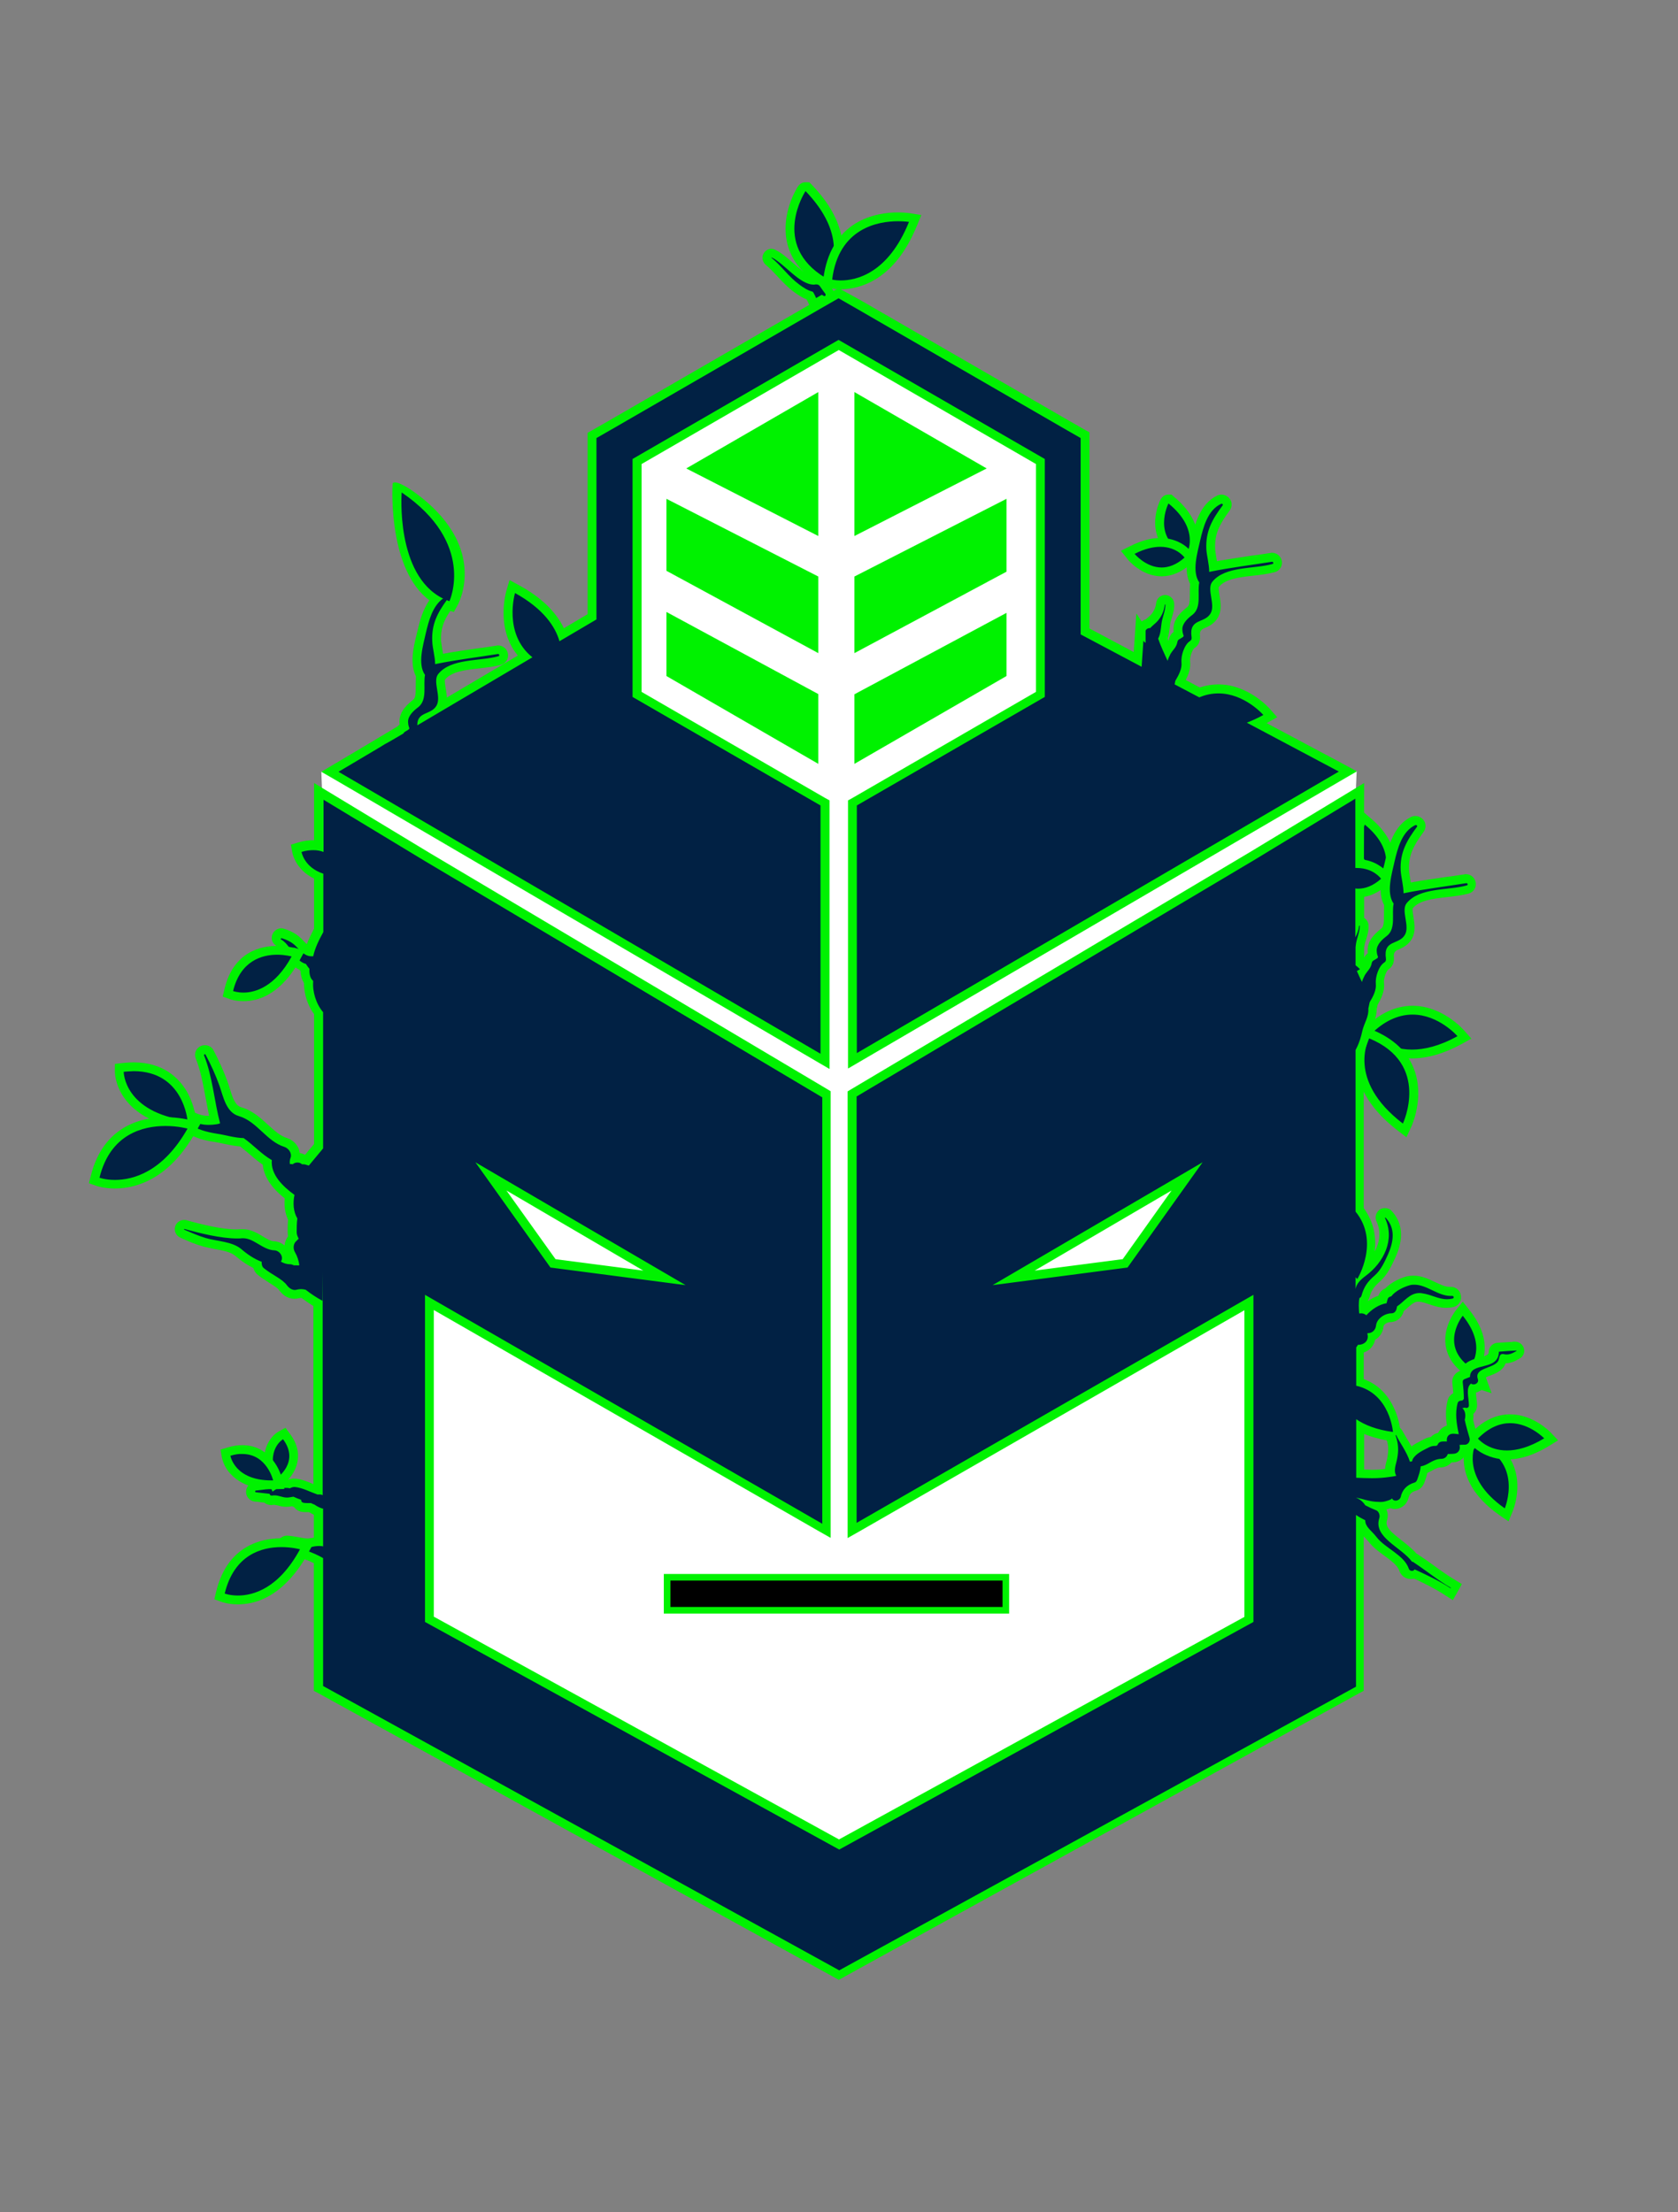 <?xml version="1.0" encoding="utf-8"?>
<!-- Generator: Adobe Illustrator 28.2.0, SVG Export Plug-In . SVG Version: 6.00 Build 0)  -->
<svg version="1.1" id="Layer_2_00000053508285760491082480000017439160844190885269_"
	 xmlns="http://www.w3.org/2000/svg" xmlns:xlink="http://www.w3.org/1999/xlink" x="0px" y="0px" viewBox="0 0 762.4 1004.9"
	 style="enable-background:new 0 0 762.4 1004.9;" xml:space="preserve">
<rect x="0" y="0" width="762.4" height="1004.9" fill="#808080" stroke="none"/>
<style type="text/css">
	.st0{fill:#FFFFFF;}
	.st1{fill:#00F200;}
	.st2{fill:#012144;}
</style>
<g id="Layer_2-2">
	<polygon class="st0" points="483.2,292.1 485.2,202.9 379.1,142 279.3,204.7 276.5,296.7 146,350.6 160.2,728.9 388.2,864.8 
		600.2,730 616.4,350.4 	"/>
</g>
<g id="Layer_1-2">
	<g>
		<g>
			<rect x="303.1" y="716.5" width="153.9" height="15"/>
			<path class="st1" d="M458.5,733H301.6v-18h156.9V733z M304.6,730h150.9v-12H304.6V730z"/>
		</g>
		<polygon class="st1" points="388.2,296.7 457.3,259.7 457.3,226.6 388.2,261.9 		"/>
		<polygon class="st1" points="371.8,178.1 311.8,212.8 371.8,243.5 		"/>
		<polygon class="st1" points="388.2,347 457.3,307.1 457.3,278.4 388.2,315.4 		"/>
		<polygon class="st1" points="388.2,243.5 448.3,212.8 388.2,178.1 		"/>
		<polygon class="st1" points="371.8,261.9 302.8,226.6 302.8,259.3 371.8,296.7 		"/>
		<polygon class="st1" points="302.8,307.1 371.8,347 371.8,315.3 302.8,278 		"/>
		<g>
			<g>
				<path class="st2" d="M374.1,128L374,128c-17.1-10.3-16-24.8-13.9-32.6c0.8-2.9,1.9-5.4,2.7-6.9c1.5-3,1.9-3.6,3.2-3.6h0.9
					l0.6,0.6c4,4.1,7.1,8.3,9.4,12.5c9.2,17.4,0.3,29.1-0.1,29.6l-1.1,1.4L374.1,128L374.1,128z"/>
				<path class="st1" d="M366,86.8c4.1,4.3,7,8.3,9,12.1c8.7,16.4,0.1,27.4,0.1,27.4c0,0-0.1-0.1-0.1-0.1
					C349.9,111.1,366,86.8,366,86.8 M367.7,82.8H366c-2.6,0-3.6,1.9-5,4.7c-1.2,2.3-2.1,4.8-2.8,7.3c-2.3,8.3-3.5,23.8,14.7,34.8
					c0.1,0,0.1,0.1,0.2,0.1l3,1.8l2.2-2.8c0.4-0.5,10.1-13.3,0.2-31.8c-2.3-4.4-5.6-8.7-9.7-13L367.7,82.8L367.7,82.8L367.7,82.8z"
					/>
			</g>
			<g>
				<path class="st2" d="M373.4,136.3l-3.5,2l-0.9-2c-0.5-1-0.8-1.6-1-2c-2.5-0.8-4.3-2.1-6-3.3c-2.7-2-4.9-4.4-7.1-6.8
					c-1.9-2-3.6-3.9-5.6-5.5c-0.7-0.6-1-1.5-0.7-2.4s1.1-1.4,2-1.4c0.4,0,0.8,0.1,1.1,0.3c2.4,1.2,4.8,3.3,7.3,5.5
					c3.5,3.1,7.5,6.6,10.7,6.6l0,0c0.2,0,0.4,0,0.6,0c0.2,0,0.5-0.1,0.7-0.1c1.4,0,2.5,0.6,3.2,1.7s1.6,2.2,2.4,3.4l0.5,0.7v5.4
					L373.4,136.3L373.4,136.3z"/>
				<path class="st1" d="M350.6,117c0,0,0.1,0,0.1,0c5.6,2.7,12.6,12.3,19,12.3c0.3,0,0.6,0,0.8-0.1c0.1,0,0.3,0,0.4,0
					c0.6,0,1.2,0.2,1.6,0.8c0.8,1.2,1.7,2.4,2.6,3.6v1.3l-1.7-1l-2.6,1.5c-0.6-1.4-1.3-2.8-1.6-2.9c-2.3-0.6-4.1-1.8-6-3.2
					c-4.8-3.5-8.2-8.6-12.7-12.2C350.4,117.2,350.5,117,350.6,117 M350.6,113c-1.7,0-3.3,1.1-3.9,2.7c-0.6,1.6-0.1,3.4,1.2,4.6l0,0
					l0,0c1.9,1.5,3.6,3.4,5.4,5.3c2.2,2.4,4.6,4.9,7.4,7c1.7,1.2,3.5,2.5,5.8,3.4c0.1,0.3,0.3,0.7,0.6,1.2l1.8,4l3.8-2.2l0.6-0.3
					l5.7,3.3v-9.5l-0.8-1.1l-0.2-0.2c-0.8-1.1-1.6-2.2-2.3-3.3c-1.1-1.7-2.9-2.6-4.9-2.6c-0.3,0-0.6,0-1,0.1c-0.1,0-0.2,0-0.3,0
					c-2.4,0-6.3-3.4-9.4-6.1c-2.6-2.3-5.1-4.5-7.7-5.7C352,113.3,351.3,113.1,350.6,113L350.6,113L350.6,113z"/>
			</g>
			<g>
				<path class="st2" d="M382,129.5c-2.6,0-4.2-0.4-4.4-0.4l-1.7-0.4l0.2-1.8c3.2-25.6,23.3-28.3,31.9-28.3c3.2,0,5.3,0.4,5.4,0.4
					l2.4,0.4l-0.9,2.3C405.1,125.8,390.1,129.5,382,129.5L382,129.5L382,129.5z"/>
				<path class="st1" d="M408,100.5c3,0,5,0.3,5,0.3c-9.5,23.5-24,26.6-31,26.6c-2.4,0-3.9-0.4-3.9-0.4
					C381,103.5,399.1,100.5,408,100.5 M408,96.5c-5.1,0-12.5,0.9-19.3,5c-8.2,5.1-13.1,13.5-14.6,25l-0.4,3.5l3.4,0.9
					c0.2,0.1,2.1,0.5,4.9,0.5c4,0,10.2-0.9,16.7-5.1c7.5-4.9,13.5-12.9,18-24l1.9-4.6l-4.9-0.8C413.5,96.9,411.3,96.5,408,96.5
					L408,96.5L408,96.5z"/>
			</g>
			<g>
				<path class="st2" d="M682.5,686.8c-11.4-7.9-14.6-16.2-15.3-21.7c-0.8-6.1,1.3-10.3,1.4-10.5l0.8-1.6l1.7,0.6
					c7.1,2.6,12,6.8,14.5,12.4c4.1,9.4,0.1,19.4-0.1,19.8l-1,2.3L682.5,686.8L682.5,686.8z"/>
				<path class="st1" d="M670.5,655.6c22.2,8,13.2,29.6,13.2,29.6C662.8,670.6,670.5,655.6,670.5,655.6 M668.5,650.6l-1.6,3.1
					c-0.2,0.5-2.5,5-1.7,11.6c1.3,10.7,9.5,18.4,16.1,23l4.1,2.8l1.9-4.6c0.2-0.5,4.6-11.2,0.1-21.4c-2.7-6.2-8-10.7-15.6-13.5
					L668.5,650.6L668.5,650.6L668.5,650.6z"/>
			</g>
			<g>
				<path class="st2" d="M627.5,399.5c-5.3-2.4-8.9-6-10.4-10.5c-2.6-7.5,1.1-15,1.3-15.3l1.1-2.2l1.9,1.6
					c16,13.2,8.7,25.6,8.6,25.7l-0.9,1.5L627.5,399.5L627.5,399.5z"/>
				<path class="st1" d="M620.1,374.6c14.9,12.2,8.2,23.1,8.2,23.1C612.1,390.3,620.1,374.6,620.1,374.6 M618.8,368.3l-2.3,4.4
					c-0.2,0.4-4.3,8.5-1.4,16.9c1.8,5.1,5.6,9,11.5,11.7l3.2,1.5l1.8-3c2.9-4.8,4.8-16.9-9.1-28.3L618.8,368.3L618.8,368.3
					L618.8,368.3z"/>
			</g>
			<g>
				<path class="st2" d="M666.6,622.6c-4.6-3.3-7.2-7.4-7.8-12c-1-7.6,4-14,4.2-14.2l1.6-1.9l1.5,1.9c6.5,8,7,14.6,6.4,18.6
					c-0.7,4.6-3.2,7.2-3.3,7.3l-1.2,1.3L666.6,622.6L666.6,622.6z"/>
				<path class="st1" d="M664.6,597.7c11.6,14.4,3.2,23.3,3.2,23.3C653.9,610.9,664.6,597.7,664.6,597.7 M664.6,591.3l-3.1,3.9
					c-0.2,0.3-5.8,7.2-4.7,15.7c0.7,5.2,3.6,9.7,8.6,13.3l2.8,2.1l2.4-2.6c3.7-4,7.9-15-3-28.6L664.6,591.3L664.6,591.3L664.6,591.3
					z"/>
			</g>
			<g>
				<path class="st2" d="M684.7,661c-9.1,0-15.2-5.5-15.2-7.4v-0.8l0.5-0.6c4.9-5.1,10.3-7.7,16-7.7c9.6,0,16.6,7.3,16.9,7.6
					l1.7,1.8l-2.1,1.3C696.3,659,690.3,661,684.7,661L684.7,661L684.7,661z"/>
				<path class="st1" d="M686.1,646.5c8.9,0,15.5,6.9,15.5,6.9c-6.8,4.1-12.4,5.5-16.9,5.5c-8.8,0-13.2-5.4-13.2-5.4
					C676.6,648.3,681.7,646.5,686.1,646.5 M686.1,642.5c-6.3,0-12.2,2.8-17.5,8.3l-1.1,1.2v1.6c0,0.7,0,2.9,5.2,6.1
					c3.5,2.1,7.7,3.3,12,3.3c5.9,0,12.3-2,19-6.1l4.2-2.6l-3.4-3.6C704.2,650.4,696.6,642.5,686.1,642.5L686.1,642.5L686.1,642.5z"
					/>
			</g>
			<g>
				<path class="st2" d="M641.5,478.8c-13.1,0-19.3-8.1-19.5-8.5l-1-1.4l1.3-1.2c6.1-5.9,12.7-8.9,19.6-8.9
					c12.7,0,21.6,10.1,22,10.5l1.6,1.9l-2.2,1.2C655.5,476.7,648.2,478.8,641.5,478.8L641.5,478.8L641.5,478.8z"/>
				<path class="st1" d="M641.8,460.9c11.9,0,20.4,9.8,20.4,9.8c-8.3,4.6-15.2,6.1-20.7,6.1c-12.2,0-17.9-7.7-17.9-7.7
					C630,463,636.3,460.9,641.8,460.9 M641.8,456.9c-7.4,0-14.5,3.2-21,9.4l-2.5,2.4l2.1,2.8c0.3,0.4,7,9.3,21.1,9.3
					c7,0,14.7-2.2,22.7-6.6l4.3-2.4l-3.3-3.7C664.8,467.6,655.3,456.9,641.8,456.9L641.8,456.9L641.8,456.9z"/>
			</g>
			<g>
				<path class="st2" d="M636.2,512c-14-10.7-17.6-21.3-18.2-28.2c-0.6-7.7,2.2-12.9,2.4-13.1l0.9-1.5l1.6,0.7
					c8.9,3.6,14.8,9.2,17.6,16.4c4.7,12.1-1,24.5-1.2,25l-1,2.2L636.2,512L636.2,512z"/>
				<path class="st1" d="M622.1,471.7c28.1,11.6,15.3,38.7,15.3,38.7C611.4,490.5,622.1,471.7,622.1,471.7 M620.4,466.6l-1.7,3.1
					c-0.3,0.6-3.3,6-2.6,14.2c1.1,13.4,10.9,23.5,19,29.7l3.9,3l2.1-4.5c0.3-0.5,6.3-13.7,1.3-26.6c-3-7.8-9.3-13.7-18.7-17.6
					L620.4,466.6L620.4,466.6L620.4,466.6z"/>
			</g>
			<g>
				<path class="st2" d="M381.3,897.2L381.3,897.2L379,896L144.8,767.1V709c-4.4-2.4-10.1-4.1-14.3-4.5c-1.3-0.1-2.3-1.2-2.2-2.5
					c0-1.3,1.1-2.3,2.4-2.3c1.6,0,3.2,0.3,4.8,0.6c1.6,0.3,3.2,0.6,4.6,0.6c0.5,0,1,0,1.4-0.1c1.3-0.3,2.4-0.4,3.4-0.5v-13.5
					c-1-0.4-1.9-0.9-2.8-1.5c-0.3-0.1-0.7-0.3-1-0.4h-0.2c-0.4,0-0.8,0-1.2,0c-0.7,0-1.3,0-1.8-0.1c-1.2-0.2-2.2-0.8-2.6-1.8
					c-0.8-0.3-1.5-0.6-2.1-0.9c-0.1,0-0.2,0-0.3,0.1c-0.6,0.1-1.4,0.3-2.3,0.3c-1.3,0-2.4-0.3-3.4-0.6c-0.8-0.2-1.5-0.4-2.3-0.4
					c-0.2,0-0.5,0-0.8,0.1c-0.2,0-0.3,0-0.5,0c-0.8,0-1.6-0.4-2.1-1c-0.5-0.1-1.1-0.1-1.6-0.2c-1.2-0.2-2.3-0.3-3.5-0.4
					c-1.3-0.1-2.2-1.1-2.2-2.4s0.9-2.3,2.2-2.4c1.2-0.1,2.4-0.3,3.6-0.4c2.1-0.3,4.2-0.5,6.3-0.6c0.5,0,1,0,1.5-0.1
					c0.7,0,1.4-0.1,2.2-0.1c0.6,0,1.1,0,1.6,0.1c0.7-0.3,1.5-0.5,2.4-0.5c0.2,0,0.4,0,0.5,0c2.9,0.3,5.4,1.3,7.8,2.4
					c0.9,0.4,1.7,0.7,2.5,1c0,0,0.1,0,0.1,0v-85c-2.7-1.5-4.8-2.9-6.6-4.4c-0.4-0.1-0.9-0.1-1.2-0.1c-0.4,0-0.8,0-1.2,0.2
					c-0.6,0.2-1.1,0.2-1.7,0.2c-2,0-3.8-1-5.2-2.9c-1.2-1.6-3.1-2.7-5.3-4.1c-1.5-0.9-3.2-2-4.9-3.3c-0.9-0.7-1.5-1.8-1.7-3.1
					c-2.9-1.3-5.7-3.1-8.7-5.7c-2.5-2.1-6.3-2.8-10.1-3.5c-1.8-0.3-3.6-0.6-5.2-1.1c-3.1-0.9-6.1-2.2-8.9-3.4l-1.1-0.5
					c-0.9-0.4-1.5-1.4-1.2-2.4c0.2-1,1.1-1.8,2.1-1.8h0.3l0.3,0.1c7.2,2,16.3,4.2,23.4,4.2c0.7,0,1.4,0,2-0.1c0.2,0,0.4,0,0.6,0
					c3,0,5.5,1.5,7.9,2.9c2.1,1.3,4.2,2.5,6.3,2.5c2,0.1,3.9,1.4,4.8,3.3c0.4,0.9,0.6,1.9,0.5,2.8c0.5,0.2,1.1,0.2,1.6,0.2
					s1.2,0.1,1.8,0.3c-0.3-1-0.7-1.9-1.2-2.8c-1.3-2.2-1.2-5.7,1.1-7.6c0,0,0,0,0,0c-0.4-0.9-0.5-1.7-0.5-2.5c0-1.9,0-3.8,0.2-5.8
					c-1.5-2.8-2-6.5-1.4-10.2c-6.8-5.1-10.1-10.3-10.2-15.6c-2.6-1.6-4.9-3.6-7.1-5.6c-1.4-1.3-2.8-2.5-4.3-3.6
					c-2.7-0.2-5.2-0.7-7.7-1.2c-1.3-0.3-2.7-0.6-4.1-0.8c-4.5-0.7-9.3-1.7-13.7-5c-1-0.8-1.4-2-1-3.2c0.4-1.1,1.4-1.9,2.6-1.9
					c0.5,0,0.9,0.1,1.4,0.3c2.4,1.2,4.7,1.8,7.3,1.8c0.9,0,1.8-0.1,2.8-0.2c-0.8-3.3-1.4-6.7-2-10c-1.2-6.3-2.4-12.9-4.7-18.7
					c-0.3-0.7-0.2-1.5,0.2-2.2c0.5-0.7,1.2-1.1,2-1.1c0.9,0,1.7,0.5,2.1,1.3c2.6,4.9,4.7,9.7,6.4,14.4c0.3,0.9,0.6,1.8,0.9,2.7
					c1.3,4.3,2.8,8.7,6.6,9.8c4.7,1.3,8.1,4.5,11.4,7.5c3,2.8,5.8,5.3,9.4,6.5c1.6,0.5,3.1,1.8,3.9,3.4c0.6,1.2,0.7,2.4,0.4,3.6
					c0.3-0.1,0.7-0.1,1-0.1c1,0,1.9,0.3,2.7,0.7c0.5,0,1,0.1,1.6,0.2c0,0,0.1,0,0.1,0c1.2-1.5,2.6-3.1,3.8-4.6
					c0.5-0.5,0.9-1.1,1.4-1.6V460c-3-3.8-4.8-9.2-4.6-14.2c-1.1-1.3-1.6-3.1-1.7-5.5c-0.3-0.4-0.6-0.8-0.9-1.2
					c-1.7-0.7-3.3-1.9-4.6-3.4c-0.8-1-1.5-2-2.2-3.1c-1.3-1.9-2.5-3.7-4.1-4.6c-0.9-0.5-1.4-1.5-1.1-2.6c0.3-1,1.2-1.8,2.2-1.8h0.3
					l0.4,0.1c1.3,0.4,4.6,1.6,7,3.9c0.3,0.3,0.6,0.7,1,1c1.3,1.4,2.7,2.8,4.1,3.2c0.8-2.8,2.1-5.8,4.1-9.5v-24.6
					c-8.6-3.5-9.9-10.6-9.9-10.9l-0.3-1.8l1.7-0.5c2.1-0.6,4.1-0.9,5.9-0.9c0.9,0,1.8,0.1,2.6,0.2v-24.7l49.3,29.9l181.2,107.8
					v198.3L195,591.6v144l186.2,102.3l186.2-102.3v-144L387.1,695.2V496.9l181.3-107.8l49.3-29.9v33c7.5,0.5,11.7,5.4,11.7,6.8v0.9
					l-0.7,0.6c-3.5,3.1-7.2,4.8-11,5v12.8c1.1,0.1,2,1,2,2.1c0,2.1-0.5,3.9-1,5.7c-0.3,1.2-0.7,2.2-0.8,3.4l-0.1,0.7v7.1
					c0.9,0.8,1.5,1.3,1.5,1.4l0.7,0.7c0.6-0.8,1.1-1.5,1.3-2.7c0.2-0.9,0.8-1.8,1.7-2.3c0.2-0.1,0.5-0.3,0.7-0.4
					c-0.2-0.5-0.3-1.2-0.3-2.2c-0.2-4,3.6-7,5.4-8.5c2.1-1.7,2-4.8,2-8c0-1.5,0-3.1,0.2-4.6c-3-5.2-1.2-12.7,0.2-18.2
					c0.2-0.6,0.3-1.2,0.4-1.8c1.3-5.5,3.4-14.6,10.6-17.9c0.3-0.1,0.7-0.2,1.1-0.2c1,0,1.9,0.6,2.3,1.4c0.4,0.8,0.3,1.8-0.2,2.5
					c-4.8,6.5-7.4,11.3-7,18.6c0.1,1.3,0.3,2.7,0.6,4.2c0.2,1.2,0.4,2.5,0.6,3.8c6-1.1,12-2,17.9-2.9c2.8-0.4,5.6-0.8,8.4-1.3l0.2,0
					h0.2c1.2,0,2.3,0.9,2.5,2.2c0.2,1.2-0.6,2.4-1.8,2.7c-2.8,0.8-6,1.2-9.4,1.5c-6.7,0.8-13.5,1.5-17,5.9c-0.8,1-0.5,3.3-0.1,5.5
					c0.5,2.8,1,6-0.5,8.6c-1.4,2.3-3.5,3.3-5.3,4c-2.5,1.1-3.7,1.6-3.1,5.5c0.2,1.6-0.3,2.9-1.6,3.7c-1.8,1.2-3.2,5.5-3,7.8
					c0.4,3.5-1.4,6.9-2.8,9.3c-0.1,0.7-0.3,1.5-0.5,2.3c0.1,2.6-0.8,4.8-1.6,6.9c-0.5,1.2-0.9,2.3-1.2,3.4c-0.5,2.4-1.4,5.5-2.9,8.5
					c-0.1,0.1-0.1,0.2-0.2,0.4v72.2c7.4,9.7,5.2,20.6,2.9,27c6.4-5.4,10.7-14.1,6.7-22.5c-0.3-0.7-0.3-1.5,0.1-2.1s1.1-1,1.8-1
					c0.6,0,1.2,0.3,1.6,0.7c4.4,4.8,4.9,10.9,1.4,18.7c-1.6,3.6-3.4,7.6-6.7,10.5c-2.7,2.4-4.3,4.3-5.3,8.1
					c-0.2,0.7-0.6,1.3-1.1,1.8c-0.1,0.9-0.2,2.2-0.1,3.9c0.3,0.1,0.7,0.2,1,0.3c2.3-2.3,5-3.9,7.9-4.6c0.1-0.3,0.1-0.5,0.2-0.7
					c0.3-1.2,1.2-2.1,2.4-2.5c2.3-2.6,6.2-4.5,9.2-5.2c0.8-0.2,1.6-0.3,2.5-0.3c3.2,0,6.1,1.4,8.9,2.8c2.6,1.2,5,2.4,7.4,2.4
					c0.2,0,0.4,0,0.6,0h0.1h0.1c1.3,0,2.4,1,2.5,2.3c0.1,1.4-0.7,2.6-2,2.8c-1,0.2-2,0.3-2.9,0.3c-2.6,0-4.8-0.7-6.9-1.5
					c-1.6-0.5-3.1-1-4.8-1.3c-0.3,0-0.6-0.1-0.9-0.1c-2.4,0-4.1,1.6-6.1,3.4c-0.7,0.6-1.4,1.2-2.2,1.8c-0.3,2.4-2.1,4.1-4.4,4.1
					c-2.1,0-4.8,1.7-5,3.8c-0.2,2.3-1.7,4.2-3.7,4.9c0,1.2-0.4,2.4-1.2,3.3c-1,1.2-2.5,2-4.2,2.3v15.1c14,4.2,16.4,19.6,16.7,22.1
					c0.6,0.2,1.1,0.6,1.4,1.2c0.3,0.8,1.1,2,1.9,3.3c1,1.7,2.2,3.7,3.2,5.8c1.7-1.8,4-3,6-4c0.4-0.2,0.8-0.4,1.1-0.6
					c1.5-0.8,2.7-0.9,3.5-0.9c0.8-1.2,2.1-2,3.8-2.1c0.2-0.7,0.5-1.4,1-1.9c0.9-1,2.1-1.5,3.6-1.5c0.1,0,0.1,0,0.2,0
					c-0.7-4-1.1-8.3,0-12.5c0.3-1.3,1.3-2.2,2.7-2.5c-0.1-2.3-0.2-4.2-0.5-6c-0.2-1.7,0.6-3.1,2.1-3.6l1.4-0.6
					c0.8-3.8,4.5-4.7,7.3-5.4c3.9-1,5.5-1.7,5.7-4.5c0.1-1.2,1-2.2,2.2-2.2h0.1l7-0.5l0.1,0h0.6c1,0,1.8,0.6,2,1.6
					c0.2,0.9-0.2,1.9-1,2.3c-1.4,0.8-3.2,1.9-5.4,1.9c-0.5,0-1-0.1-1.4-0.2c0,0.1,0,0.2-0.1,0.3c-0.2,0.7-0.3,1.6-0.9,2.3
					c-1.3,1.7-3.5,2.5-5.4,3.2c-3.8,1.5-3.6,1.8-3.3,2.8l1.4,3.8l-1.9-0.6c0,0,0,0,0,0.1c-0.8,1-2,1.7-3.3,1.7l0,0
					c-0.1,0-0.3,0-0.4,0c-0.3,1-0.1,2.8,0.1,4.5c0.1,1,0.3,2.1,0.3,3.1c0,0.9-0.3,1.7-0.9,2.3c-0.3,0.3-0.6,0.5-1,0.7
					c0.2,1,0.3,2.2,0,3.7c0.5,2.3,1.2,4.8,2,7.8c0.4,1.3,0.1,2.7-0.7,3.8c-0.8,1.1-2,1.7-3.3,1.7c-0.1,0-0.3,0-0.3,0
					c-0.1,0.7-0.4,1.4-0.9,2c-0.9,1.2-2.2,1.9-3.7,2c-0.6,0-1.1,0.1-1.6,0.1c-0.9,1.3-2.4,2.2-4.1,2.2c-1.8,0-3,0.8-4.5,1.6
					c-1,0.5-2,1.1-3.2,1.5c-0.3,1.6-0.8,3.2-1.5,5.1c-0.4,1.1-1.3,2.3-2.7,2.6c-2.7,0.9-4.2,2.5-4.7,5.1l0,0.2l0,0.2
					c-0.6,1.7-2.3,2.9-4.2,2.9c-0.7,0-1.4-0.2-2-0.5c-0.7,0.3-1.4,0.5-2.2,0.7c-0.8,0.2-1.6,0.4-2.7,0.4c-0.4,0-0.9,0-1.3,0l0.1,0.1
					c2.1,0.9,3.2,3.7,2.5,5.9c-1.4,4.2,1.9,7.1,7.4,11.4c2.4,1.9,4.9,3.8,6.7,6c0.2,0.1,0.4,0.2,0.5,0.3c2.3,1.5,4.5,3.1,6.7,4.7
					c3.3,2.4,6.8,4.8,10.3,7l1.7,1l-2.1,3.7l-1.8-1.2c-4.7-3.1-9.9-5.6-15-7.9c-0.5,0.2-1,0.4-1.6,0.4c-1.5,0-2.8-0.9-3.3-2.4
					c-1.1-3.1-4.2-5.3-7.5-7.7c-2.5-1.8-5.1-3.7-6.9-6.1c-0.7-0.9-1.4-1.6-2.1-2.4c-1.4-1.5-2.9-3-3.3-5.2c-0.1-0.1-0.2-0.1-0.3-0.2
					v75.6L383.5,896.1L381.3,897.2L381.3,897.2L381.3,897.2z M617.8,669.5c1.6,0.1,3.5,0.1,5.2,0.1c3,0,5.6-0.2,7.8-0.6
					c0,0,0.6-0.1,0.6-0.1c-0.2-1.7,0.2-3.4,0.6-4.9c0.2-0.6,0.3-1.2,0.4-1.8c0.7-3.8,0.5-6.3-0.6-9.4c0-0.1-0.1-0.3-0.1-0.4
					c-5.3-0.8-10-2.2-13.9-4.2L617.8,669.5L617.8,669.5z M301.9,580.5l-78.8-46.1l28.2,39.5L301.9,580.5z M460.6,580.5l50.6-6.6
					l28.2-39.5L460.6,580.5L460.6,580.5z"/>
				<path class="st1" d="M615.8,362.8v31.5c0.2,0,0.5,0,0.7,0c7.6,0,11,4.9,11,4.9c-3.7,3.3-7.3,4.5-10.4,4.5c-0.4,0-0.8,0-1.3-0.1
					v22.2c0.9-1.6,1.5-3.4,1.7-5.2c0-0.1,0.1-0.1,0.2-0.1c0.1,0,0.1,0,0.1,0.1c0,3.1-1.5,5.8-1.8,8.8c0,0.3-0.1,0.6-0.1,0.9v8.2
					c1.3,1,2,1.8,2,1.8c-0.5,0.3-0.9,0.5-1.4,0.8c0.7,1.7,1.5,3.3,2.3,5c0.3-1.1,0.8-2.1,1.3-3.1c1.3-2.2,2.7-2.9,3.2-5.7
					c0.1-0.4,0.4-0.8,0.8-1c3.3-1.9,1.5-0.9,1.4-4.4c-0.1-2.9,2.7-5.3,4.7-6.8c4.2-3.4,2-10,3-14.6c-3.5-5-0.8-13.6,0.4-19.1
					c1.4-6,3.4-13.8,9.5-16.6c0.1,0,0.2,0,0.2,0c0.4,0,0.8,0.4,0.5,0.8c-4.7,6.3-7.8,11.7-7.4,19.9c0.2,3.1,1.3,6.9,1.3,10.3
					c0.2,0,0.3-0.1,0.5-0.1c9.3-1.9,18.6-3,28-4.5c0,0,0.1,0,0.1,0c0.5,0,0.8,0.8,0.2,1c-8.3,2.4-21.5,0.8-27.4,8.1
					c-2.7,3.4,1.6,10.3-0.8,14.4c-2.8,4.7-9.9,2-8.6,10.8c0.1,0.7-0.1,1.3-0.7,1.7c-2.6,1.6-4.2,6.7-3.9,9.7
					c0.3,2.9-1.2,5.7-2.8,8.4c-0.2,0.9-0.4,1.9-0.6,2.9v0c0.3,3.6-1.9,6.6-2.7,10c-0.6,2.8-1.4,5.5-2.7,8c-0.1,0.3-0.3,0.5-0.4,0.8
					v73.4c11.2,13.7,0.8,30.6,0.8,30.6c-0.3-0.2-0.5-0.5-0.8-0.8v5.3c0.5-2.5,2.3-4.2,4.7-6c8.1-6,13.3-16.4,8.7-26.1
					c-0.1-0.1,0-0.3,0.2-0.3c0,0,0.1,0,0.1,0.1c4.5,4.8,3.6,10.8,1.1,16.5c-1.6,3.5-3.2,7.2-6.2,9.8c-3.1,2.7-4.8,5-5.9,9.1
					c-0.2,0.6-0.5,0.9-0.9,1c-0.5,1.8-0.3,4.9-0.2,6.5c0,0.2,0.1,0.4,0.1,0.6c0.2,0,0.5-0.1,0.8-0.1c0.9,0,1.8,0.3,2.4,0.9
					c2.4-2.7,5.7-4.9,9.2-5.5c0.1-0.6,0.3-1.2,0.5-1.9c0.2-0.7,0.9-1.1,1.6-1.2c2-2.6,5.9-4.4,8.6-5.1c0.7-0.2,1.3-0.2,2-0.2
					c5.5,0,10.7,5.1,16.3,5.1c0.3,0,0.5,0,0.8,0c0,0,0,0,0.1,0c0.7,0,0.8,1.1,0.1,1.2c-0.9,0.2-1.7,0.3-2.5,0.3
					c-4.1,0-7-2.1-11.4-2.7c-0.4-0.1-0.8-0.1-1.2-0.1c-4.4,0-6.8,3.8-10.2,6.1c0,0.2,0,0.5-0.1,0.7c-0.2,1.3-1,2.4-2.4,2.4h0
					c0,0,0,0,0,0c-3,0-6.7,2.4-7,5.6c-0.2,1.9-1.7,3.4-3.5,3.4c-0.1,0-0.2,0-0.4,0c0,0.2,0,0.3,0,0.4c0.8,3.2-1.7,4.9-4,4.9
					c-0.1,0-0.2,0-0.3,0c-0.3,0.4-0.5,0.8-0.8,1.2v17.4c15.4,3.5,16.7,21,16.7,21c-7.5-1-12.9-3.2-16.7-5.8v26.6
					c2.4,0.1,4.8,0.2,7.2,0.2c2.8,0,5.5-0.2,8.2-0.6c0.6-0.1,1.7-0.2,2.8-0.5c-1.4-2.5-0.1-5.1,0.4-7.8c0.7-3.7,0.6-6.7-0.7-10.5
					c0-0.1,0.1-0.2,0.2-0.2c0.1,0,0.1,0,0.1,0.1c1.1,2.6,4.8,7.5,6.2,12c0.3,0,0.7-0.1,1-0.2c0.1-0.4,0.2-0.8,0.3-1
					c1.5-2.6,4.8-4,7.3-5.3c2.5-1.3,3.5,0,4.1-1.4c0.4-1,1.5-1.3,2.4-1.3c0.2,0,0.4,0,0.7,0c0.1,0,0.2,0,0.3,0c0.2,0,0.5,0,0.7,0
					l0-0.2c-0.3-1.9,0.9-3.3,2.7-3.3c0.2,0,0.4,0,0.6,0c0.6,0.1,1.3,0.1,2.1,0.2c-1-4.7-1.8-9.5-0.5-14.2c0.2-0.6,0.7-0.9,1.3-1
					c0.3,0,0.5-0.1,0.8-0.1l0.1,0c0.1-0.2,0.3-0.4,0.6-0.7c0-2.5-0.2-4.9-0.5-7.5c-0.1-0.7,0.2-1.3,0.8-1.5c0.8-0.3,1.7-0.7,2.5-1
					c0-7.1,12.8-2.4,13.1-11.3c0-0.1,0.1-0.2,0.2-0.2c0,0,0,0,0.1,0c2.6-0.2,5.1-0.4,7.7-0.5c0,0,0,0,0,0c0.1,0,0.1,0.1,0,0.2
					c-1.3,0.8-2.8,1.6-4.4,1.6c-0.3,0-0.7,0-1.1-0.1c-0.3-0.1-0.6-0.1-0.8-0.1c-1.8,0-1.3,2.4-2.2,3.5c-2.6,3.2-10.9,2.8-9,8h0
					c0.4,1.3-0.8,2.3-2,2.3c-0.4,0-0.8-0.1-1.1-0.4c-2.6,1.8-1,6.6-1,9.9c0,0.9-0.6,1.2-1.2,1.2c-0.2,0-0.5-0.1-0.7-0.2
					c-0.2,0.1-0.5,0.2-0.7,0.2c-0.1,0-0.3,0-0.4,0c1.3,1.3,1.7,3.1,1.1,5.4c0.6,2.8,1.4,5.5,2.2,8.3c0.4,1.4-0.7,3-2.1,3
					c0,0-0.1,0-0.1,0c-0.2,0-0.3,0-0.5,0c-0.6,0-1.2,0-1.9,0.1c0,0.1,0.1,0.2,0.1,0.4c0.4,1.9-0.8,3.5-2.7,3.6
					c-0.9,0.1-1.7,0.1-2.5,0.1c-0.1,0-0.2,0-0.2,0c-0.4,1.3-1.5,2.2-2.9,2.2c-4.1,0.1-6.1,3-9.4,3.4c-0.2,2.1-0.8,3.8-1.6,6.1
					c-0.2,0.5-0.6,1.2-1.3,1.3c-3.5,1.1-5.5,3.3-6.2,6.6c-0.3,0.9-1.3,1.6-2.3,1.6c-0.7,0-1.3-0.3-1.6-1c-0.2,0.1-0.4,0.3-0.7,0.5
					c-0.7,0.3-1.5,0.6-2.3,0.8c-0.7,0.2-1.4,0.3-2.2,0.3s-1.5-0.1-2.2-0.1c-3.1-0.2-6-1.3-9-1.9l0,0c1.8,0.8,3.2,1.9,4.2,3.5
					c1.7,0.9,3.5,1.7,5,2.3c1.2,0.5,1.8,2.3,1.4,3.5c-2.9,8.8,10,13.2,14.8,19.8c0.2,0,0.4,0.1,0.6,0.2c5.8,3.8,11.1,8.2,17.1,11.7
					l-0.1,0.2c-5.2-3.4-10.8-6-16.4-8.6c-0.2,0.5-0.7,0.7-1.2,0.7c-0.6,0-1.2-0.3-1.4-1c-2.2-6.3-10.7-9.2-14.7-14.4
					c-2.4-3.1-5.1-4.5-5.1-7.6c-1.4-0.7-2.9-1.5-4.2-2.4v78L381.6,894.9l-0.3,0.2l0,0l-0.3-0.2L146.8,765.9v-58.1
					c-4.6-2.7-11-4.9-16.2-5.3c-0.5,0-0.5-0.8,0-0.8l0,0c2.8,0.1,6.4,1.2,9.4,1.2c0.6,0,1.2,0,1.8-0.2c1.2-0.3,2.2-0.4,3.2-0.4
					c0.6,0,1.2,0,1.8,0.2v-17.2c-0.2,0-0.4,0-0.6-0.1c-1.2-0.4-2.3-1-3.3-1.7c-0.5-0.2-1.1-0.4-1.6-0.7c-0.6,0-1.2,0-1.7,0
					s-1.1,0-1.5-0.1c-0.9-0.1-1.3-0.7-1.3-1.4c-1.2-0.4-2.4-0.9-3.5-1.4c-0.9,0.1-1.8,0.4-2.9,0.4c-2.1,0-3.6-1-5.7-1
					c-0.3,0-0.7,0-1.1,0.1c-0.1,0-0.1,0-0.2,0c-0.5,0-0.9-0.4-0.9-0.8c-2.1-0.2-4.1-0.5-6.2-0.7c-0.5,0-0.5-0.8,0-0.8
					c3.2-0.3,6.5-0.9,9.8-1c1.2,0,2.5-0.2,3.7-0.2c0.6,0,1.2,0,1.8,0.2c0.7-0.3,1.4-0.6,2.1-0.6c0.1,0,0.2,0,0.3,0
					c3.6,0.4,6.8,2.2,10.2,3.4c0.4,0,0.8,0,1.2,0c0.4,0,0.8,0.1,1.2,0.3V577.9l-0.1,13c-2.6-1.4-5.2-3.1-7.6-5
					c-0.7-0.2-1.5-0.3-2.1-0.3c-0.6,0-1.2,0.1-1.7,0.2c-0.4,0.1-0.8,0.2-1.1,0.2c-1.4,0-2.7-0.9-3.6-2.1c-2.3-3.1-6.6-4.6-10.5-7.8
					c-0.8-0.6-1.1-1.8-1-2.9c-3.4-1.3-6.4-3.3-9.3-5.8c-4.2-3.5-11.1-3.5-16.1-5c-3.4-1-6.5-2.4-9.8-3.8c-0.2-0.1-0.1-0.3,0.1-0.3
					c0,0,0,0,0.1,0c6.8,1.9,16.4,4.3,23.9,4.3c0.8,0,1.5,0,2.2-0.1c0.2,0,0.3,0,0.5,0c4.9,0,8.9,5.3,14.2,5.5
					c2.4,0.1,4.4,3.1,2.9,5.1c1.2,0.7,2.5,1.2,4.1,1.2c0.6,0,1.2,0.2,1.8,0.5c0.1,0,0.3,0,0.4,0c0,0,0.1,0,0.1,0
					c0.2,0,1.8,0,1.4,0.1c0.1,0,0.2-0.1,0.4-0.1l0.2-0.1c-0.3-2.1-0.9-4-2-5.9c-0.9-1.5-0.8-3.8,0.6-5c0.4-0.4,0.8-0.8,1.1-1.1
					c-0.5-1-0.9-1.9-0.9-2.9c0-1.9,0-4.1,0.3-6.3c-1.8-3-2.1-7-1.3-10.7c-5.4-3.9-10.9-9.3-10.3-15.8c-4.7-2.7-8.4-6.9-12.8-10
					c-4.2-0.1-8.1-1.4-12.2-2c-4.7-0.8-8.9-1.8-12.8-4.7c-0.7-0.5-0.3-1.5,0.4-1.5c0.1,0,0.3,0,0.4,0.1c2.8,1.4,5.4,2.1,8.3,2.1
					c1.2,0,2.4-0.1,3.7-0.3c0.5-0.1,1-0.2,1.5-0.4c-2.7-10.2-3.4-21.2-7.3-30.9c-0.1-0.3,0.2-0.5,0.4-0.5c0.1,0,0.3,0.1,0.3,0.2
					c2.4,4.5,4.6,9.3,6.3,14.1c1.8,5.1,3,12.1,8.8,13.8c8.3,2.4,12.5,11.4,20.7,14c1.9,0.6,3.6,2.9,2.8,5c-0.4,1-0.4,1.9-0.3,2.8
					c0.1,0,0.2,0,0.4,0c0.3,0,0.6,0,0.9,0.1c0.5-0.5,1.3-0.8,2.1-0.8c0.7,0,1.5,0.2,2.1,0.8c0.1,0,0.2,0,0.4,0c0.4,0,0.8,0,1.4,0.2
					c0.4,0.1,0.9,0.3,1.3,0.4c2.1-2.6,4.4-5.2,6.5-7.8v-61.9c-3.2-3.7-4.9-9.4-4.5-14c0-0.1-0.1-0.2-0.1-0.3
					c-1.4-1.2-1.7-3.3-1.6-5.4c-0.6-0.7-1.1-1.4-1.6-2.2c-1.7-0.5-3.2-1.6-4.4-3c-2.2-2.6-3.9-6.5-6.9-8.1c-0.3-0.1-0.1-0.6,0.2-0.6
					c0,0,0.1,0,0.1,0c2.1,0.6,4.6,1.8,6.2,3.4c2,2,4.2,4.8,7.2,4.8c0.2,0,0.5,0,0.7,0h0.2c0.8-3.7,2.6-7.4,4.6-11v-26.5
					c-8.8-2.9-9.9-9.9-9.9-9.9c2-0.6,3.8-0.8,5.4-0.8c1.7,0,3.2,0.3,4.6,0.8v-23.7l46.3,28l180.3,107.2v193.7L193.1,588.2v148.6
					l188.2,103.4l188.2-103.4V588.2L389.2,691.8V498.1l180.3-107.2L615.8,362.8 M451,583.8l61.3-8l34.1-47.8L451,583.8 M311.5,583.8
					L216,528l34.1,47.8L311.5,583.8 M619.8,355.7l-6.1,3.7l-46.3,28L387.1,494.6l-2,1.2v202.9l6-3.4l174.3-100.1v139.3L381.2,835.6
					L197.1,734.4V595.1l174.3,100.1l6,3.4V495.7l-2-1.2L195.1,387.4l-46.3-28l-6.1-3.7v26c-0.2,0-0.4,0-0.6,0c-2.1,0-4.2,0.3-6.5,1
					l-3.4,1l0.6,3.5c0.1,0.4,1.4,7.8,9.9,11.9v22.8c-1.4,2.6-2.5,4.9-3.3,7c-0.5-0.5-1.1-1-1.6-1.6c-0.4-0.4-0.7-0.7-1-1
					c-2.7-2.7-6.4-4-7.8-4.4c-0.4-0.1-0.8-0.2-1.2-0.2c-2,0-3.7,1.4-4.2,3.3c-0.5,1.9,0.4,3.9,2.2,4.8c1.1,0.6,2.3,2.3,3.3,3.9
					c0.7,1.1,1.5,2.2,2.4,3.3c1.4,1.6,3,2.8,4.8,3.7c0.1,0.1,0.1,0.2,0.2,0.3c0.1,1.5,0.4,3.6,1.6,5.5c0,5,1.7,10.3,4.6,14.2v59
					c-0.3,0.3-0.6,0.7-0.9,1.1c-1,1.2-2.1,2.4-3.1,3.7c-0.1,0-0.2,0-0.3,0c-0.7-0.3-1.4-0.6-2.2-0.7c-0.1-0.8-0.3-1.6-0.7-2.4
					c-1-2.1-2.9-3.7-5.1-4.4c-3.2-1-5.8-3.5-8.6-6c-3.3-3-7-6.5-12.2-8c-2.6-0.8-3.8-3.8-5.2-8.5c-0.3-0.9-0.6-1.9-0.9-2.8
					c-1.7-4.7-3.9-9.7-6.5-14.6c-0.7-1.4-2.2-2.3-3.9-2.3c-1.5,0-2.8,0.7-3.7,1.9c-0.8,1.2-1,2.7-0.5,4c2.3,5.7,3.4,11.9,4.6,18.4
					c0.5,2.6,1,5.2,1.5,7.8c-0.1,0-0.2,0-0.3,0c-2.3,0-4.3-0.5-6.4-1.6c-0.7-0.4-1.5-0.6-2.3-0.6c-2,0-3.8,1.3-4.5,3.3
					c-0.7,2,0,4.2,1.7,5.4c4.8,3.6,9.8,4.7,14.6,5.4c1.3,0.2,2.6,0.5,4,0.8c2.4,0.5,4.8,1,7.4,1.2c1.2,1,2.4,2,3.7,3.1
					c2.1,1.8,4.2,3.6,6.5,5.2c0.5,5.3,3.8,10.4,10,15.3c-0.4,3.5,0.2,6.9,1.5,9.7c-0.2,1.9-0.2,3.8-0.2,5.5c0,0.7,0.1,1.4,0.2,2
					c-0.9,1.2-1.5,2.7-1.6,4.2c-1.3-1.1-2.9-1.8-4.6-1.9c-1.7,0-3.5-1.1-5.4-2.3c-2.5-1.5-5.4-3.2-9-3.2c-0.3,0-0.5,0-0.8,0
					c-0.6,0-1.2,0.1-1.9,0.1c-6.8,0-15.8-2.2-22.9-4.2l-0.5-0.1h-0.6c-2,0-3.7,1.4-4.1,3.3c-0.4,1.9,0.6,3.9,2.4,4.7l1.1,0.5
					c2.9,1.3,5.9,2.6,9.2,3.5c1.8,0.5,3.6,0.8,5.4,1.2c3.5,0.6,7.1,1.3,9.2,3c2.9,2.5,5.6,4.3,8.3,5.6c0.4,1.3,1.1,2.4,2.1,3.2
					c1.8,1.4,3.6,2.5,5.1,3.5c2,1.3,3.8,2.3,4.7,3.6c1.8,2.4,4.2,3.7,6.8,3.7c0.8,0,1.5-0.1,2.2-0.3c0.1,0,0.4-0.1,0.6-0.1
					c0.1,0,0.3,0,0.4,0c1.6,1.2,3.3,2.4,5.4,3.7v80.9c-2.4-1-5.1-2.2-8.2-2.5c-0.2,0-0.5,0-0.7,0c-1,0-1.9,0.2-2.6,0.5
					c-0.4,0-0.9-0.1-1.3-0.1c-0.8,0-1.6,0.1-2.3,0.1c-0.5,0-1,0.1-1.4,0.1c-2.3,0-4.4,0.3-6.6,0.6c-1.2,0.2-2.4,0.3-3.5,0.4
					c-2.3,0.2-4,2.1-4,4.4s1.7,4.2,4,4.4c1.1,0.1,2.2,0.2,3.4,0.4c0.3,0,0.6,0.1,0.9,0.1c0.8,0.7,1.9,1.1,3.1,1.1
					c0.3,0,0.6,0,0.9-0.1c0.1,0,0.2,0,0.4,0c0.5,0,1.1,0.2,1.8,0.3c1,0.3,2.3,0.6,3.9,0.6c1,0,1.8-0.1,2.4-0.3
					c0.3,0.1,0.7,0.3,1,0.4c0.9,1.2,2.2,2,3.7,2.2c0.6,0.1,1.2,0.1,2.1,0.1c0.3,0,0.6,0,0.9,0c0.2,0.1,0.3,0.1,0.5,0.2
					c0.6,0.4,1.2,0.7,1.8,1v10.4c-0.6,0.1-1.2,0.2-1.8,0.3c-0.2,0-0.6,0.1-0.9,0.1c-1.2,0-2.8-0.3-4.3-0.6c-1.7-0.3-3.4-0.6-5.1-0.7
					h0h-0.1c-2.4,0-4.3,1.9-4.4,4.2c-0.1,2.4,1.7,4.4,4.1,4.6c3.7,0.3,8.5,1.7,12.5,3.7v58l2.1,1.1l232.1,127.8l4.3,2.4l0,0l4.3-2.4
					l232.1-127.8l2.1-1.1v-70.2c0.1,0.1,0.1,0.1,0.2,0.2c0.7,0.7,1.3,1.4,2,2.2c2,2.6,4.7,4.6,7.3,6.5c3,2.2,5.9,4.3,6.7,6.8
					c0.8,2.2,2.8,3.7,5.2,3.7c0.5,0,1-0.1,1.5-0.2c4.9,2.3,9.6,4.6,14,7.5l3.6,2.3l2.1-3.7l0.1-0.2l1.9-3.4l-3.3-2
					c-3.5-2.1-6.7-4.4-10.1-6.9c-2.2-1.6-4.5-3.2-6.8-4.7c-0.1-0.1-0.2-0.2-0.4-0.2c-1.9-2.2-4.3-4.1-6.7-6
					c-5.3-4.1-7.7-6.3-6.7-9.2c0.5-1.6,0.4-3.4-0.3-4.9c0.1,0,0.2-0.1,0.3-0.1c0.5-0.1,1-0.3,1.5-0.5c0.6,0.2,1.3,0.4,2,0.4
					c2.6,0,5.1-1.7,6-4.2l0.1-0.3l0.1-0.3c0.4-1.8,1.3-2.9,3.3-3.5c1.8-0.4,3.3-1.9,4-3.8c0.5-1.4,1-2.8,1.3-4.3
					c0.9-0.4,1.7-0.8,2.4-1.2c1.5-0.8,2.4-1.3,3.6-1.3c2,0,3.8-0.9,5-2.3c0.2,0,0.5,0,0.8,0c2.1-0.1,4-1.2,5.2-2.8
					c0.3-0.4,0.6-0.9,0.8-1.3c1.5-0.3,2.8-1.1,3.8-2.4c1.2-1.6,1.6-3.7,1.1-5.6c-0.8-2.8-1.4-5.1-1.9-7.2c0.2-1,0.2-1.9,0.1-2.7
					c0.1-0.1,0.2-0.2,0.2-0.2c1-1,1.5-2.3,1.5-3.8c0-1.1-0.2-2.2-0.3-3.3c-0.1-0.7-0.2-1.6-0.2-2.4c0.9-0.2,1.8-0.7,2.5-1.2l4.6,1.5
					l-2.6-7.2c0.5-0.3,1.3-0.6,1.9-0.8c2.2-0.8,4.6-1.8,6.2-3.9c0.4-0.6,0.7-1.2,0.9-1.7c2.7,0,4.8-1.3,6.4-2.2
					c1.6-0.9,2.4-2.8,1.9-4.5c-0.5-1.8-2.1-3.1-4-3.1h-1l-0.2,0.1l-2,0.1l-4.6,0.3c0,0,0,0,0,0c-2.3,0-4.1,1.8-4.2,4v0v0
					c0,1.2-0.1,1.6-4.2,2.7c-2.6,0.7-7.1,1.8-8.5,5.9l-0.4,0.2c-2.4,0.9-3.8,3.2-3.4,5.8c0.2,1.3,0.3,2.7,0.4,4.3
					c-1.3,0.7-2.3,1.9-2.6,3.4c-1,3.9-0.8,7.7-0.3,11.3c-1.2,0.4-2.2,1-3,1.9c-0.4,0.4-0.7,0.9-1,1.4c-1.3,0.3-2.5,1-3.3,1.9
					c-0.9,0.1-2,0.4-3.3,1.1c-0.3,0.2-0.7,0.4-1.1,0.6c-1.4,0.7-3,1.5-4.4,2.6c-0.7-1.3-1.4-2.5-2.1-3.6c-0.7-1.2-1.4-2.4-1.8-3.1
					c-0.3-0.7-0.8-1.3-1.3-1.7c-0.7-4.5-3.8-17.6-16.5-22.2v-12.1c1.5-0.5,2.8-1.4,3.7-2.6c0.8-1,1.2-2,1.5-3.2
					c2.1-1.2,3.6-3.5,3.8-6.1c0.1-0.8,1.7-1.9,3-1.9h0c3,0,5.4-2,6.2-5c0.6-0.5,1.1-1,1.7-1.5c2-1.8,3.3-2.8,4.8-2.8
					c0.2,0,0.4,0,0.6,0c1.6,0.2,3,0.7,4.5,1.2c2.1,0.7,4.6,1.6,7.5,1.6c1.1,0,2.2-0.1,3.3-0.3c2.3-0.5,3.9-2.6,3.6-5
					c-0.2-2.4-2.2-4.2-4.5-4.2c-0.1,0-0.3,0-0.4,0c-0.1,0-0.3,0-0.4,0c-1.9,0-4.1-1.1-6.5-2.2c-2.9-1.4-6.2-2.9-9.8-2.9
					c-1,0-2,0.1-2.9,0.3c-2.9,0.7-7.1,2.6-9.9,5.5c-1.5,0.6-2.6,1.8-3.1,3.3c-1.7,0.6-3.3,1.4-4.9,2.5c0.3-0.5,0.6-1.1,0.8-1.7
					c0.8-3,1.9-4.7,4.7-7.2c3.6-3.2,5.5-7.5,7.2-11.2c3.8-8.5,3.2-15.5-1.8-20.9c-0.8-0.9-1.9-1.3-3.1-1.3c-1.4,0-2.8,0.7-3.5,2
					c-0.8,1.2-0.9,2.7-0.3,4c2.2,4.7,1.5,9.5-0.8,13.7c0.7-6-0.1-13-5-19.7v-71c1.6-3.2,2.5-6.4,3-8.9c0.2-1,0.6-2,1.1-3.1
					c0.9-2.2,1.8-4.6,1.8-7.5c0.2-0.6,0.3-1.2,0.4-1.8c1.5-2.7,3.4-6.2,2.9-10.2c-0.2-1.9,1.1-5.3,2-5.9c1.9-1.2,2.8-3.4,2.5-5.7
					c-0.2-1.6,0.4-2.7,1.9-3.3c1.9-0.8,4.5-1.9,6.2-4.8c1.9-3.2,1.3-7,0.8-10c-0.2-1.3-0.6-3.4-0.3-4c3-3.7,9.4-4.4,15.7-5.1
					c3.5-0.4,6.7-0.8,9.7-1.6c2.2-0.6,3.5-2.7,3.2-4.9s-2.2-3.9-4.5-3.9c-0.2,0-0.5,0-0.7,0.1c-2.8,0.4-5.6,0.9-8.4,1.2
					c-5.2,0.8-10.6,1.5-15.9,2.5c-0.1-0.6-0.2-1.2-0.3-1.8c-0.2-1.4-0.5-2.8-0.5-3.9c-0.3-6.7,2-11,6.6-17.3c1-1.4,1.2-3.2,0.4-4.7
					c-0.8-1.5-2.4-2.5-4.1-2.5c-0.7,0-1.3,0.1-1.9,0.4c-8,3.8-10.3,13.5-11.7,19.3c-0.1,0.5-0.3,1.1-0.4,1.7
					c-0.2,0.8-0.4,1.5-0.6,2.4c-0.5-0.4-1-0.8-1.5-1.1c-2.2-1.5-4.6-2.4-7.3-2.9L619.8,355.7L619.8,355.7L619.8,355.7z M619.8,407.4
					c2.6-0.4,5.1-1.5,7.5-3.1c0,2.4,0.5,4.8,1.6,6.9c-0.1,1.4-0.1,2.8-0.1,4.2c0,3.4,0,5.5-1.2,6.4c-2.1,1.7-6.4,5.1-6.2,10.1
					c0,0.4,0,0.8,0.1,1.1c-0.7,0.5-1.3,1.2-1.7,2v-4.6c0-0.2,0-0.4,0.1-0.5c0.1-1,0.4-2,0.8-3.1c0.5-1.8,1.2-3.9,1.1-6.3l0,0l0,0
					c0-1.5-0.8-2.7-2-3.5L619.8,407.4L619.8,407.4L619.8,407.4z M470.1,577.2l62.2-36.4L510.1,572L470.1,577.2L470.1,577.2
					L470.1,577.2z M252.4,572l-22.3-31.2l62.2,36.4L252.4,572L252.4,572L252.4,572z M619.8,667.6v-16.2c3.1,1.3,6.5,2.2,10.3,2.9
					c0.8,2.5,0.8,4.6,0.3,7.7c-0.1,0.5-0.2,1-0.4,1.6c-0.3,1.1-0.6,2.3-0.7,3.7c-1.9,0.3-4,0.4-6.4,0.4
					C621.9,667.6,620.8,667.6,619.8,667.6L619.8,667.6L619.8,667.6z"/>
			</g>
			<g>
				<path class="st2" d="M123.9,672.3c-3-7.5-1.9-12.5-0.5-15.4c1.6-3.2,4-4.7,4.2-4.8l1.5-0.9l1.1,1.4c2.7,3.6,3.7,7.2,3.1,10.8
					c-1,6-6.2,9.6-6.5,9.7l-2.1,1.4L123.9,672.3L123.9,672.3z"/>
				<path class="st1" d="M128.6,653.8c7.8,10.5-2.9,17.7-2.9,17.7C120.5,658.4,128.6,653.8,128.6,653.8 M129.7,648.6l-3.1,1.7
					c-3.9,2.2-9.8,9.8-4.6,22.7l1.8,4.6l4.1-2.8c0.6-0.4,6.2-4.3,7.3-11.1c0.7-4.2-0.4-8.3-3.5-12.4L129.7,648.6L129.7,648.6
					L129.7,648.6z"/>
			</g>
			<g>
				<path class="st2" d="M108.1,726.9c-4,0-6.6-1-6.7-1l-1.7-0.6l0.4-1.7c4.8-19.8,19.4-22.7,27.7-22.7c5.1,0,8.9,1.1,9.1,1.1
					l2.4,0.7l-1.2,2.2C133.6,713.1,123.8,726.9,108.1,726.9L108.1,726.9L108.1,726.9z"/>
				<path class="st1" d="M127.8,702.8c4.9,0,8.5,1,8.5,1c-9.7,17.9-21.3,21-28.2,21c-3.7,0-6-0.9-6-0.9
					C106.4,706.1,119.1,702.8,127.8,702.8 M127.8,698.8c-8.9,0-24.5,3.2-29.6,24.3l-0.8,3.4l3.3,1.2c0.3,0.1,3.1,1.1,7.4,1.1
					c16.7,0,27.1-14.5,31.8-23.1l2.4-4.4l-4.8-1.4C137.3,700,133.2,698.8,127.8,698.8L127.8,698.8L127.8,698.8z"/>
			</g>
			<g>
				<path class="st2" d="M123.3,674.4c-9.4,0-14.5-3.4-17.1-6.2c-2.9-3.1-3.4-6.3-3.5-6.6l-0.3-1.7l1.7-0.5c2.1-0.6,4.1-0.9,6-0.9
					c10.1,0,14.9,8.8,16,13.5l0.6,2.4l-2.5,0C123.9,674.4,123.6,674.4,123.3,674.4L123.3,674.4L123.3,674.4z"/>
				<path class="st1" d="M110.1,660.5c11.2,0,14,12,14,12c-0.3,0-0.6,0-0.8,0c-16.8,0-18.6-11.2-18.6-11.2
					C106.7,660.7,108.5,660.4,110.1,660.5 M110.1,656.5c-2.1,0-4.3,0.3-6.5,1l-3.4,1l0.6,3.5c0.1,0.4,0.7,4.1,4,7.6
					c2.9,3.1,8.4,6.9,18.5,6.9c0.3,0,0.6,0,0.9,0l5-0.1l-1.1-4.8C126.8,666.3,121.5,656.5,110.1,656.5
					C110.1,656.5,110.1,656.5,110.1,656.5z"/>
			</g>
			<g>
				<path class="st2" d="M110.6,452.9c-3.1,0-5.2-0.7-5.4-0.8l-1.7-0.6l0.4-1.7c3.8-15.7,15.4-18,21.9-18c4.1,0,7.1,0.9,7.2,0.9
					l2.4,0.7l-1.2,2.2C126.1,450.6,115.9,452.9,110.6,452.9L110.6,452.9L110.6,452.9z"/>
				<path class="st1" d="M125.9,433.7c3.8,0,6.6,0.8,6.6,0.8c-7.6,13.9-16.6,16.4-21.9,16.4c-2.8,0-4.7-0.7-4.7-0.7
					C109.3,436.3,119.2,433.7,125.9,433.7 M125.9,429.7c-7.2,0-19.8,2.5-23.9,19.6l-0.8,3.4l3.3,1.2c0.3,0.1,2.6,0.9,6.1,0.9
					c13.5,0,21.7-11.6,25.5-18.5l2.4-4.4l-4.8-1.4C133.3,430.6,130.2,429.7,125.9,429.7L125.9,429.7L125.9,429.7z"/>
			</g>
			<g>
				<path class="st2" d="M84.9,511.1c-15.7-2.1-23.2-8.4-26.7-13.4c-3.9-5.5-4-10.6-4-10.8v-1.8l1.8-0.2c1.6-0.2,3.2-0.3,4.7-0.3
					c12.6,0,19.2,6.6,22.5,12.2c3.6,6.1,4,12.2,4,12.3v2.3L84.9,511.1L84.9,511.1z"/>
				<path class="st1" d="M60.7,486.6c22.7,0,24.5,22.5,24.5,22.5c-29-3.8-29-22.2-29-22.2C57.8,486.7,59.3,486.7,60.7,486.6
					 M60.7,482.6c-1.6,0-3.3,0.1-5,0.3l-3.5,0.4v3.5c0,0.6,0.1,6.1,4.3,12c6.8,9.6,19,13,28.1,14.2l4.5,0.6v-4.6
					c0-1-0.8-7.2-4.3-13.3C81.3,489.8,74.2,482.6,60.7,482.6L60.7,482.6L60.7,482.6z"/>
			</g>
			<g>
				<path class="st2" d="M52.1,538c-4.6,0-7.6-1-7.7-1.1l-1.7-0.6l0.5-1.8c5.5-21.8,22.4-25,32-25c6,0,10.3,1.2,10.5,1.2l2.5,0.7
					l-1.3,2.2C81.7,522.8,70.3,538,52.1,538L52.1,538L52.1,538z"/>
				<path class="st1" d="M75.2,511.5c5.8,0,10,1.2,10,1.2c-11.3,19.9-24.9,23.3-33,23.3c-4.3,0-7-1-7-1
					C50.1,515.1,65,511.5,75.2,511.5 M75.2,507.5c-10.2,0-28.1,3.5-33.9,26.5l-0.9,3.5l3.4,1.2c0.3,0.1,3.5,1.2,8.4,1.2
					c5.9,0,11.9-1.6,17.3-4.7c7.4-4.2,13.8-11.2,19.2-20.6l2.6-4.5l-5-1.4C86,508.8,81.4,507.5,75.2,507.5L75.2,507.5L75.2,507.5z"
					/>
			</g>
			<g>
				<path class="st2" d="M148.9,350.6l21.2-12.5c0.9-0.6,2.4-1.4,4.4-2.7l0,0c0.1,0,0.2-0.1,0.2-0.1c0.6-0.4,1.1-0.6,1.3-0.8l0,0
					l4.9-2.9c0.3-0.4,0.7-0.8,1.2-1.1c0.2-0.1,0.5-0.3,0.7-0.4c-0.1-0.5-0.3-1.2-0.3-2.2c-0.2-4,3.6-7,5.4-8.5c2.1-1.7,2-4.8,2-8
					c0-1.5,0-3.1,0.2-4.6c-3-5.2-1.2-12.7,0.2-18.2c0.1-0.6,0.3-1.2,0.4-1.8c0.9-4.1,2.4-10.5,6.3-14.7
					c-19.2-12.1-17.6-44.8-17.4-48.6l2,0.1l1.6-1.3l1.4,1.7c34.8,23.8,20.6,49.7,20.5,50l-0.8,1.5l-1.4-0.5
					c-3.7,5.3-5.7,9.8-5.4,16.3c0.1,1.3,0.3,2.7,0.6,4.2c0.2,1.2,0.4,2.5,0.6,3.8c6-1.1,12-2,17.9-2.9c2.8-0.4,5.6-0.8,8.4-1.3
					l0.1,0h0.2c1.2,0,2.3,0.9,2.5,2.2c0.2,1.2-0.6,2.4-1.8,2.7c-2.8,0.8-6,1.2-9.4,1.5c-6.7,0.8-13.6,1.5-17,5.9
					c-0.8,1-0.4,3.3-0.1,5.5c0.4,2.5,0.9,5.3-0.1,7.8l38-22.5c-11.6-11.5-6.7-28.7-6.4-29.5l0.7-2.4l2.2,1.2
					c10.4,5.7,17.2,12.7,20.4,20.7l13.7-8.1v-82.3l112-64.7l112,64.7V287l23.9,12.7l0.9-14.6l0.6,1l0.2-0.4c0.6-1.2,1.7-2,3-2.3
					c0.4-0.4,0.8-0.8,1.2-1.1c0.4-0.4,0.8-0.7,1.2-1.1c1.7-1.7,2.9-4.2,3.2-6.7c0.1-1.1,1-1.9,2.1-1.9c1.2,0,2.1,1,2.1,2.1
					c0,2.1-0.5,3.9-1,5.7c-0.3,1.2-0.7,2.2-0.8,3.4c0,0.4-0.1,0.8-0.1,1.1c-0.2,1.7-0.4,3.6-1.2,5.3c0.6,1.8,1.4,3.5,2.2,5.2
					c0.4-0.5,0.7-1,1-1.4c0.8-1,1.3-1.6,1.5-3c0.2-0.9,0.8-1.8,1.7-2.3c0.2-0.1,0.5-0.3,0.7-0.4c-0.2-0.5-0.3-1.2-0.3-2.2
					c-0.2-4,3.5-6.9,5.4-8.5c2.1-1.7,2-4.8,2-8c0-1.5,0-3.1,0.2-4.6c-3-5.2-1.2-12.7,0.2-18.2c0.2-0.6,0.3-1.2,0.4-1.8
					c1.3-5.5,3.4-14.6,10.6-17.9c0.3-0.1,0.7-0.2,1.1-0.2c1,0,1.9,0.6,2.3,1.4c0.4,0.8,0.3,1.8-0.2,2.6c-4.8,6.5-7.4,11.3-7,18.6
					c0.1,1.3,0.3,2.7,0.6,4.2c0.2,1.2,0.4,2.5,0.6,3.8c6-1.1,12-2,17.9-2.9c2.8-0.4,5.6-0.8,8.4-1.3l0.2,0h0.2
					c1.2,0,2.3,0.9,2.5,2.2c0.2,1.2-0.6,2.4-1.8,2.7c-2.8,0.8-6,1.2-9.4,1.5c-6.7,0.8-13.5,1.5-17,5.9c-0.8,1-0.5,3.3-0.1,5.5
					c0.5,2.8,1,6-0.5,8.6c-1.4,2.3-3.5,3.3-5.3,4c-2.5,1.1-3.7,1.6-3.1,5.5c0.2,1.6-0.3,2.9-1.6,3.7c-1.8,1.2-3.2,5.5-3,7.8
					c0.4,3.5-1.3,6.7-2.8,9.2l9,4.8c2.8-1.1,5.7-1.6,8.6-1.6c12.7,0,21.6,10.1,21.9,10.5l1.6,1.9l-2.2,1.2c-1.3,0.7-2.6,1.4-3.9,2
					l41.2,22L386.3,481.9V364.8l85.4-49.3V209.6l-91.6-52.9l-91.6,52.9v105.8l85.4,49.3v117.4L148.9,350.6L148.9,350.6z"/>
				<path class="st1" d="M381,135.5l8.2,4.7l93.6,54.1l8.2,4.7v89.2l27.7,14.7l0.8-11.8c0.3,0.4,0.6,0.7,1,0.9l0-5.5
					c0.4-0.9,1.2-1.2,2.1-1.2c0.9-1,2-1.8,2.9-2.7c2.1-2.1,3.4-5,3.7-7.9c0-0.1,0.1-0.1,0.2-0.1s0.1,0,0.1,0.1
					c0,3.1-1.5,5.8-1.8,8.8c-0.3,2.2-0.4,4.6-1.5,6.6c1.2,3.5,2.8,6.8,4.3,10.1c0.3-1.1,0.8-2.1,1.3-3.1c1.3-2.2,2.7-2.9,3.2-5.7
					c0.1-0.4,0.4-0.8,0.8-1c3.3-1.9,1.5-0.9,1.4-4.4c-0.1-2.9,2.7-5.3,4.7-6.8c4.2-3.4,2-10,3-14.6c-3.5-5-0.8-13.6,0.4-19.1
					c1.4-6,3.4-13.8,9.5-16.6c0.1,0,0.2-0.1,0.2-0.1c0.4,0,0.8,0.4,0.5,0.8c-4.7,6.3-7.8,11.7-7.4,19.9c0.2,3.1,1.3,6.9,1.3,10.3
					c0.2,0,0.3-0.1,0.5-0.1c9.3-1.9,18.6-3,28-4.5c0,0,0.1,0,0.1,0c0.5,0,0.8,0.8,0.2,1c-8.3,2.4-21.5,0.8-27.4,8.1
					c-2.7,3.4,1.6,10.3-0.8,14.4c-2.8,4.7-9.9,2-8.6,10.8c0.1,0.7-0.1,1.3-0.7,1.7c-2.6,1.6-4.2,6.7-3.9,9.7
					c0.3,2.9-1.2,5.7-2.8,8.4c-0.1,0.5-0.2,1.1-0.3,1.6l11.2,5.9c3-1.3,6-1.8,8.7-1.8c11.9,0,20.4,9.8,20.4,9.8
					c-2.7,1.5-5.2,2.6-7.5,3.5l41.8,22.2l-219,127.9V365.9l85.4-49.3V208.5L381,154.4l-93.6,54.1v108.1l85.4,49.3v112.8l-194-113.5
					l0,0l-4.6-2.7l-20.4-11.9l18.2-10.8c0.9-0.6,2.4-1.4,4.4-2.7c-1,0.6-1.4,0.9-1.4,0.9c0,0,3-1.7,3-1.7l0,0l5.3-3.1
					c0.1-0.3,0.4-0.6,0.7-0.8c3.3-1.9,1.5-0.9,1.4-4.4c-0.1-2.9,2.7-5.3,4.7-6.8c4.2-3.4,2.1-10,3-14.6c-3.5-5-0.8-13.6,0.4-19.1
					c1.3-5.4,3-12.2,7.8-15.6c-21.7-10.7-18.8-48.2-18.8-48.2l0,0c33.9,23.1,21.7,49.4,21.7,49.4c-0.4-0.1-0.8-0.3-1.2-0.5
					c-4.3,5.9-7,11.1-6.6,18.8c0.1,3.1,1.3,6.9,1.3,10.3c0.2,0,0.4-0.1,0.5-0.1c9.3-1.9,18.6-3,28-4.5c0,0,0.1,0,0.1,0
					c0.6,0,0.8,0.8,0.2,1c-8.3,2.4-21.5,0.8-27.4,8.1c-2.7,3.4,1.6,10.3-0.8,14.4c-2.5,4.3-8.8,2.5-8.7,8.9l52.3-30.9
					c-13.4-10.7-7.9-29.2-7.9-29.2c13,7.2,18.3,15.3,20.2,21.9l16.8-9.9V199l8.2-4.7l93.6-54.1L381,135.5 M381,130.9l-2,1.1
					l-8.2,4.7l-93.6,54.1l-8.2,4.7l-2,1.1V279l-10.8,6.4c-3.6-7.5-10.4-14.1-20.3-19.5l-4.4-2.4l-1.4,4.8c-0.2,0.8-5,17.3,5.2,29.5
					l-32.3,19.1c0-1.5-0.3-2.9-0.5-4.2c-0.2-1.3-0.6-3.4-0.3-4c3-3.7,9.4-4.4,15.7-5.1c3.5-0.4,6.7-0.8,9.7-1.6
					c2.2-0.6,3.5-2.7,3.2-4.9s-2.2-3.9-4.5-3.9c-0.2,0-0.5,0-0.7,0.1c-2.8,0.4-5.6,0.9-8.4,1.2c-5.2,0.8-10.6,1.5-15.9,2.5
					c-0.1-0.6-0.2-1.2-0.3-1.8c-0.2-1.4-0.5-2.8-0.6-3.9c-0.3-5.5,1.2-9.4,4.2-13.8l1.6,0.5l1.6-2.9c0.2-0.3,4.1-7.3,3.2-17.4
					c-1.4-16.1-13.7-27.9-24-35c0,0-7.4-5.1-8.6-3.1l4.3,4.1l-2.8,2.9l2.8-2.9l-4.3-4.1c-0.3,3.9-1.5,39.5,16.7,53.1
					c-3.2,4.5-4.5,10.1-5.4,13.8c-0.1,0.5-0.3,1.1-0.4,1.7c-1.4,5.6-3.2,13.2-0.3,19.1c-0.1,1.4-0.1,2.8-0.1,4.2
					c0,3.4,0,5.5-1.2,6.4c-2.1,1.7-6.4,5.1-6.2,10.1c0,0.4,0.1,0.8,0.1,1.1c-0.4,0.3-0.7,0.6-1,0.9l-4.5,2.7l0,0
					c-0.4,0.2-0.8,0.5-1.3,0.8c-0.1,0-0.2,0.1-0.2,0.1l0,0c-2.1,1.2-3.5,2.1-4.5,2.7l-18.2,10.8l-5.9,3.5l5.9,3.4l20.4,11.9l4.6,2.7
					l194,113.5l6,3.5V363.6l-2-1.1l-83.4-48.2V210.8l89.6-51.8l89.6,51.8v103.5l-83.4,48.2l-2,1.1v121.8l6-3.5l219-127.9l6.2-3.6
					l-6.3-3.4l-34.7-18.5c0.2-0.1,0.3-0.2,0.5-0.3l4.3-2.4l-3.3-3.7c-0.4-0.5-9.9-11.2-23.5-11.2c-2.8,0-5.7,0.5-8.4,1.4l-6.4-3.4
					c1.3-2.4,2.4-5.4,2-8.6c-0.2-1.9,1.1-5.3,2-5.9c1.9-1.2,2.8-3.4,2.5-5.7c-0.2-1.6,0.4-2.7,1.9-3.3c1.9-0.8,4.5-1.9,6.2-4.8
					c1.9-3.2,1.3-7,0.8-10c-0.2-1.3-0.6-3.4-0.3-4c3-3.7,9.4-4.4,15.7-5.1c3.5-0.4,6.7-0.8,9.7-1.6c2.2-0.6,3.5-2.7,3.2-4.9
					s-2.2-3.9-4.5-3.9c-0.2,0-0.5,0-0.7,0.1c-2.8,0.4-5.6,0.9-8.4,1.2c-5.2,0.8-10.6,1.6-15.9,2.5c-0.1-0.6-0.2-1.2-0.3-1.8
					c-0.2-1.4-0.5-2.8-0.5-3.9c-0.3-6.7,2-11.1,6.6-17.3c1-1.4,1.2-3.2,0.4-4.7c-0.8-1.5-2.4-2.5-4.1-2.5c-0.7,0-1.3,0.1-1.9,0.4
					c-8,3.8-10.3,13.5-11.7,19.3c-0.1,0.6-0.3,1.1-0.4,1.7c-1.4,5.6-3.2,13.2-0.3,19.1c-0.1,1.4-0.1,2.8-0.1,4.2
					c0,3.4,0,5.5-1.2,6.4c-2.1,1.7-6.4,5.1-6.2,10.1c0,0.4,0,0.8,0.1,1.1c-1.1,0.8-1.9,2-2.2,3.4c0,0.3-0.1,0.5-0.2,0.7
					c-0.2-0.4-0.3-0.7-0.4-1.1c0.6-1.8,0.8-3.5,1-5.1c0-0.4,0.1-0.7,0.1-1.1c0.1-1,0.4-2,0.8-3.1c0.5-1.8,1.2-3.9,1.1-6.3
					c0-2.2-1.9-4.1-4.1-4.1c-2.1,0-3.9,1.6-4.1,3.7c-0.2,2-1.2,4.1-2.6,5.5c-0.3,0.3-0.7,0.6-1.1,1c-0.3,0.2-0.6,0.5-0.9,0.8
					c-0.7,0.2-1.4,0.6-2,1l-2.4-3.6l-0.8,11.9l-0.4,5.6l-20.1-10.7v-89.1l-2-1.1l-8.2-4.7l-93.6-54.1L383,132L381,130.9L381,130.9
					L381,130.9z"/>
			</g>
			<g>
				<path class="st2" d="M538.3,253.7c-5.3-2.4-8.9-6-10.4-10.5c-2.6-7.5,1.1-15,1.3-15.3l1.1-2.2l1.9,1.6
					c16,13.2,8.7,25.6,8.6,25.7l-0.9,1.5L538.3,253.7L538.3,253.7z"/>
				<path class="st1" d="M530.9,228.7c14.9,12.2,8.2,23.1,8.2,23.1C522.8,244.5,530.9,228.7,530.9,228.7 M532.3,224.7h-1.4
					c-2.8,0-3.7,2.3-4.3,3.8c-0.5,1.3-0.9,2.6-1.2,3.9c-2.2,10.2,2.2,18.6,12,23l3.2,1.5l1.8-3c2.9-4.8,4.8-16.9-9.1-28.3
					L532.3,224.7L532.3,224.7L532.3,224.7z"/>
			</g>
			<g>
				<path class="st2" d="M527.8,259.8c-8.1,0-13.6-6.7-13.8-6.9l-1.6-1.9l2.2-1.1c4.5-2.3,8.7-3.4,12.6-3.4c8.2,0,13,5.2,13,6.9v0.9
					l-0.7,0.6C535.8,258.1,531.8,259.8,527.8,259.8L527.8,259.8L527.8,259.8z"/>
				<path class="st1" d="M527.2,248.4c7.6,0,11,4.9,11,4.9c-3.7,3.3-7.3,4.5-10.4,4.5c-7.2,0-12.3-6.2-12.3-6.2
					C520.2,249.2,524.1,248.4,527.2,248.4 M527.2,244.4c-4.2,0-8.7,1.2-13.5,3.6l-4.4,2.2l3.1,3.9c0.2,0.3,6.3,7.7,15.4,7.7
					c4.6,0,9-1.9,13.1-5.5l1.3-1.2v-1.8c0-2.3-2.4-4.4-4.4-5.8C534.8,245.5,531.1,244.4,527.2,244.4L527.2,244.4L527.2,244.4z"/>
			</g>
		</g>
	</g>
</g>
</svg>

